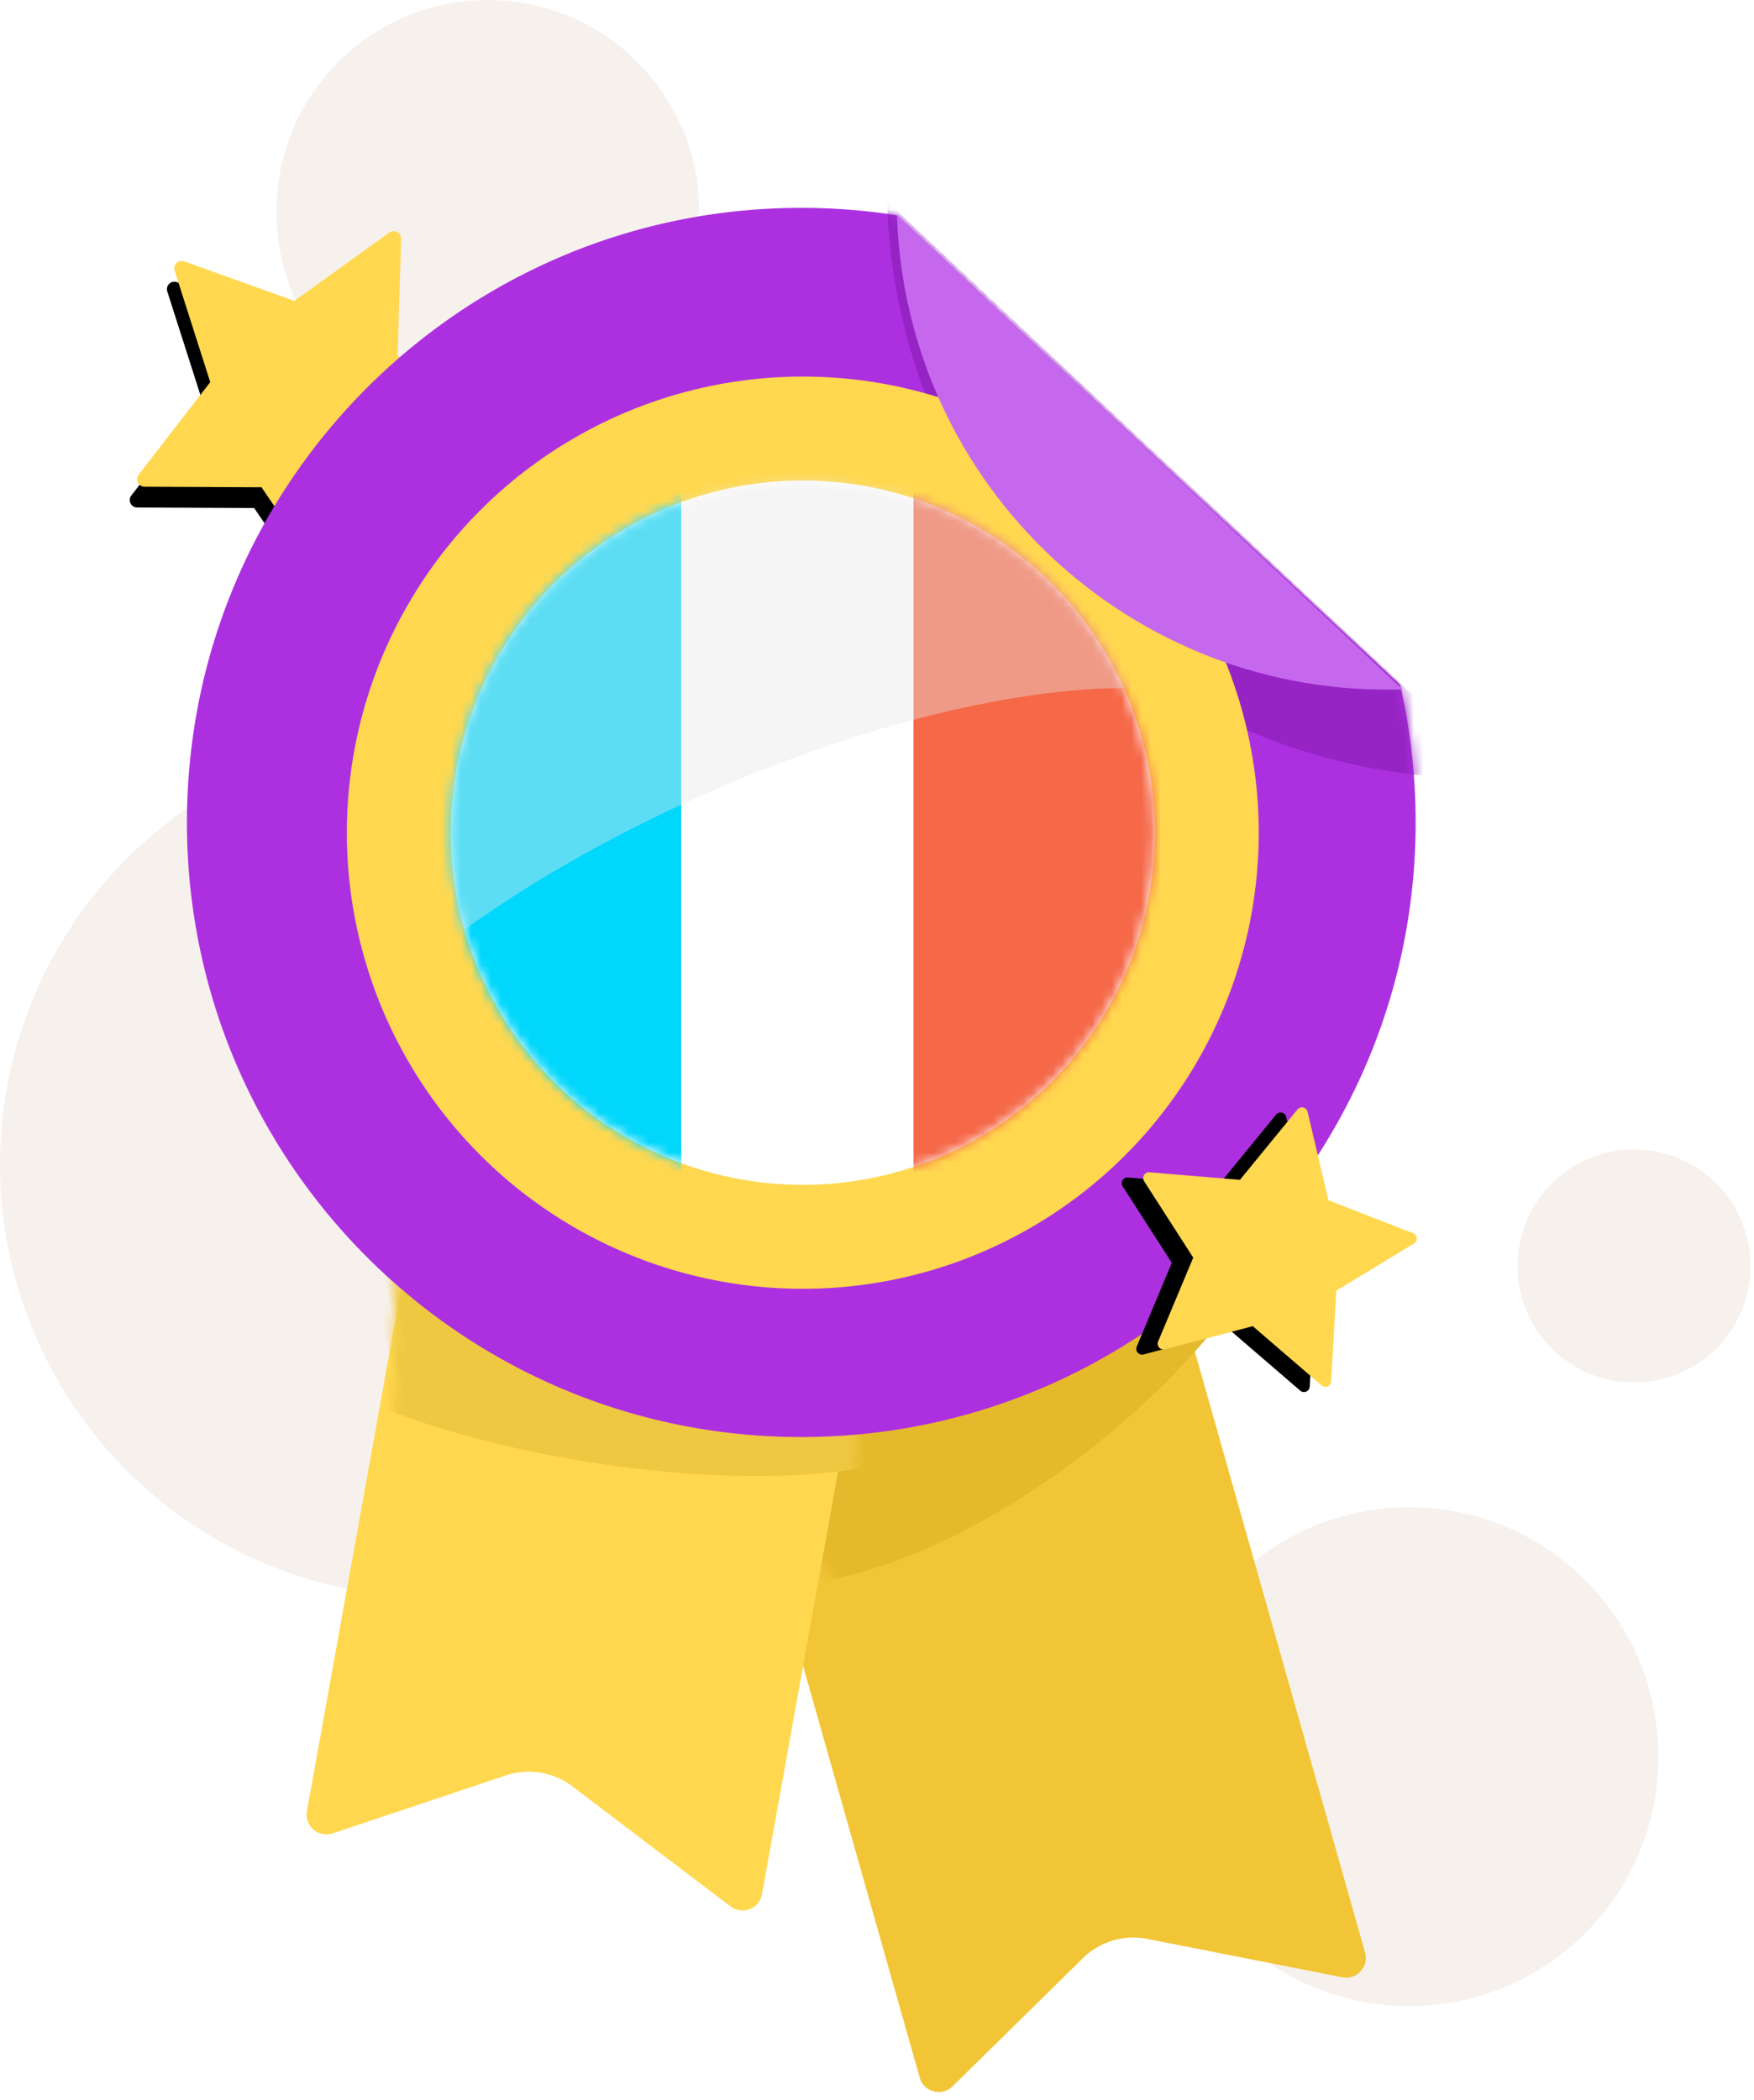 <svg xmlns="http://www.w3.org/2000/svg" xmlns:xlink="http://www.w3.org/1999/xlink" width="178" height="213" viewBox="0 0 178 213">
    <defs>
        <path id="prefix__a" d="M21.3 2.79l5.254 10.648 11.751 1.708c.62.09.867.851.419 1.288l-8.504 8.288 2.008 11.704a.755.755 0 01-1.096.796l-10.51-5.526-10.51 5.526a.755.755 0 01-1.096-.796l2.007-11.704-8.503-8.288a.755.755 0 01.419-1.288l11.75-1.708L19.944 2.79a.755.755 0 011.355 0"/>
        <path id="prefix__d" d="M69.301 93.805L49.522 89.91a7.325 7.325 0 00-6.55 1.963l-13.22 12.994c-1.086 1.067-2.917.582-3.332-.882L.58 12.798 45.748 0l25.869 91.293c.408 1.44-.848 2.801-2.315 2.512"/>
        <path id="prefix__f" d="M43.031 102.948L26.969 90.767a7.324 7.324 0 00-6.748-1.11L2.64 95.53c-1.444.482-2.877-.758-2.607-2.256L16.83 0l46.2 8.32-16.817 93.386c-.265 1.472-1.991 2.145-3.183 1.242"/>
        <path id="prefix__h" d="M62.346.316C27.913.316 0 28.23 0 62.662c0 34.433 27.913 62.346 62.346 62.346 34.433 0 62.346-27.913 62.346-62.346 0-4.787-.541-9.448-1.563-13.925L72.01 1.062a62.76 62.76 0 00-9.663-.746"/>
        <path id="prefix__n" d="M17.531 3.427l4.08 8.266 9.122 1.326c.48.07.673.66.325 1l-6.601 6.434 1.558 9.085a.586.586 0 01-.85.618l-8.16-4.29-8.159 4.29a.586.586 0 01-.85-.618l1.558-9.085-6.601-6.434a.586.586 0 01.325-1l9.122-1.326 4.08-8.266a.586.586 0 011.051 0"/>
        <filter id="prefix__b" width="110.9%" height="108.6%" x="-8.2%" y="-2.9%" filterUnits="objectBoundingBox">
            <feOffset dx="-2" dy="1" in="SourceAlpha" result="shadowOffsetOuter1"/>
            <feColorMatrix in="shadowOffsetOuter1" values="0 0 0 0 0 0 0 0 0 0 0 0 0 0 0 0 0 0 0.107 0"/>
        </filter>
        <filter id="prefix__c" width="127.8%" height="118.1%" x="-13.9%" y="-9.1%" filterUnits="objectBoundingBox">
            <feOffset dx="-8" dy="9" in="SourceAlpha" result="shadowOffsetOuter1"/>
            <feColorMatrix in="shadowOffsetOuter1" result="shadowMatrixOuter1" values="0 0 0 0 0.627 0 0 0 0 0.494 0 0 0 0 0.405 0 0 0 0.071 0"/>
            <feMerge>
                <feMergeNode in="shadowMatrixOuter1"/>
                <feMergeNode in="SourceGraphic"/>
            </feMerge>
        </filter>
        <filter id="prefix__o" width="114.1%" height="111.1%" x="-10.5%" y="-3.7%" filterUnits="objectBoundingBox">
            <feOffset dx="-2" dy="1" in="SourceAlpha" result="shadowOffsetOuter1"/>
            <feColorMatrix in="shadowOffsetOuter1" values="0 0 0 0 0 0 0 0 0 0 0 0 0 0 0 0 0 0 0.107 0"/>
        </filter>
        <circle id="prefix__j" cx="46.27" cy="46.27" r="46.27"/>
        <circle id="prefix__l" cx="36.15" cy="36.062" r="35.727"/>
    </defs>
    <g fill="none" fill-rule="evenodd">
        <circle cx="43.89" cy="118.14" r="43.89" fill="#F7F1ED"/>
        <circle cx="49.5" cy="21.45" r="21.45" fill="#F7F1ED"/>
        <circle cx="165.825" cy="128.425" r="11.825" fill="#F7F1ED"/>
        <circle cx="143" cy="178.2" r="25.3" fill="#F7F1ED"/>
        <g transform="rotate(-37 54.341 15.453)">
            <g transform="rotate(-7 20.622 19.84)">
                <use fill="#000" filter="url(#prefix__b)" xlink:href="#prefix__a"/>
                <use fill="#FFD84F" xlink:href="#prefix__a"/>
            </g>
        </g>
        <g filter="url(#prefix__c)" transform="translate(26.4 11)">
            <g transform="translate(48.515 86.778)">
                <mask id="prefix__e" fill="#fff">
                    <use xlink:href="#prefix__d"/>
                </mask>
                <use fill="#F2C536" xlink:href="#prefix__d"/>
                <path fill="#E5B92C" d="M7.69 48.224c19.028 3.36 48.882-10.233 56.657-22.219 5.184-7.99 3.357-14.895-5.48-20.713L29.484 19.134-.965 39.614c-6.916 3.5-4.032 6.37 8.654 8.61z" mask="url(#prefix__e)" transform="rotate(-16 31.298 27.018)"/>
            </g>
            <g transform="translate(12.716 70.451)">
                <mask id="prefix__g" fill="#fff">
                    <use xlink:href="#prefix__f"/>
                </mask>
                <use fill="#FFD84F" xlink:href="#prefix__f"/>
                <path fill="#EFC841" d="M.706 43.33C12.25 53.961 45.367 65.405 60.617 61.714c10.167-2.46 11.207-9.702 3.121-21.726L40.796 33.6l-21.45-3.51H4.525c-10.24 1.739-11.513 6.152-3.819 13.24z" mask="url(#prefix__g)" transform="rotate(-10 32.433 46.256)"/>
            </g>
            <g transform="translate(.571 .77)">
                <mask id="prefix__i" fill="#fff">
                    <use xlink:href="#prefix__h"/>
                </mask>
                <use fill="#AD30E0" xlink:href="#prefix__h"/>
                <path fill="#9624C4" d="M133.37 58.159C99.98 59.22 72.102 33.06 71.04-.33l62.332 58.489z" mask="url(#prefix__i)"/>
            </g>
            <g transform="translate(16.8 18.2)">
                <mask id="prefix__k" fill="#fff">
                    <use xlink:href="#prefix__j"/>
                </mask>
                <use fill="#FFD84F" fill-rule="nonzero" xlink:href="#prefix__j"/>
                <g mask="url(#prefix__k)">
                    <g transform="translate(10.12 10.207)">
                        <mask id="prefix__m" fill="#fff">
                            <use xlink:href="#prefix__l"/>
                        </mask>
                        <use fill="#FFF" fill-rule="nonzero" xlink:href="#prefix__l"/>
                        <path fill="#00D7FC" d="M-8.399 -21.728H23.814V91.896H-8.399z" mask="url(#prefix__m)"/>
                        <path fill="#F56848" d="M47.384 -21.728H79.597V91.896H47.384z" mask="url(#prefix__m)"/>
                        <path fill="#E6E6E6" fill-opacity=".4" d="M-7.499 53.629c19.148-18.697 61.298-35.802 84.397-31.61 15.4 2.796 20.03-4.432 13.893-21.684C72.875-20.812 61.615-32.147 57.01-33.67c-4.605-1.522-16.022-2.45-34.25-2.783L-4.066-33.67-31.188 8.588l1.384 30.912 10.908 16.454c-5.168 10.915-1.368 10.14 11.397-2.325z" mask="url(#prefix__m)"/>
                    </g>
                </g>
            </g>
            <path fill="#C668ED" d="M123.943 49.932c-27.49.874-50.442-20.663-51.317-48.154l51.317 48.154z"/>
        </g>
        <g transform="translate(112.2 108.9)">
            <g transform="rotate(13 17.005 16.663)">
                <use fill="#000" filter="url(#prefix__o)" xlink:href="#prefix__n"/>
                <use fill="#FFD84F" xlink:href="#prefix__n"/>
            </g>
        </g>
    </g>
</svg>
